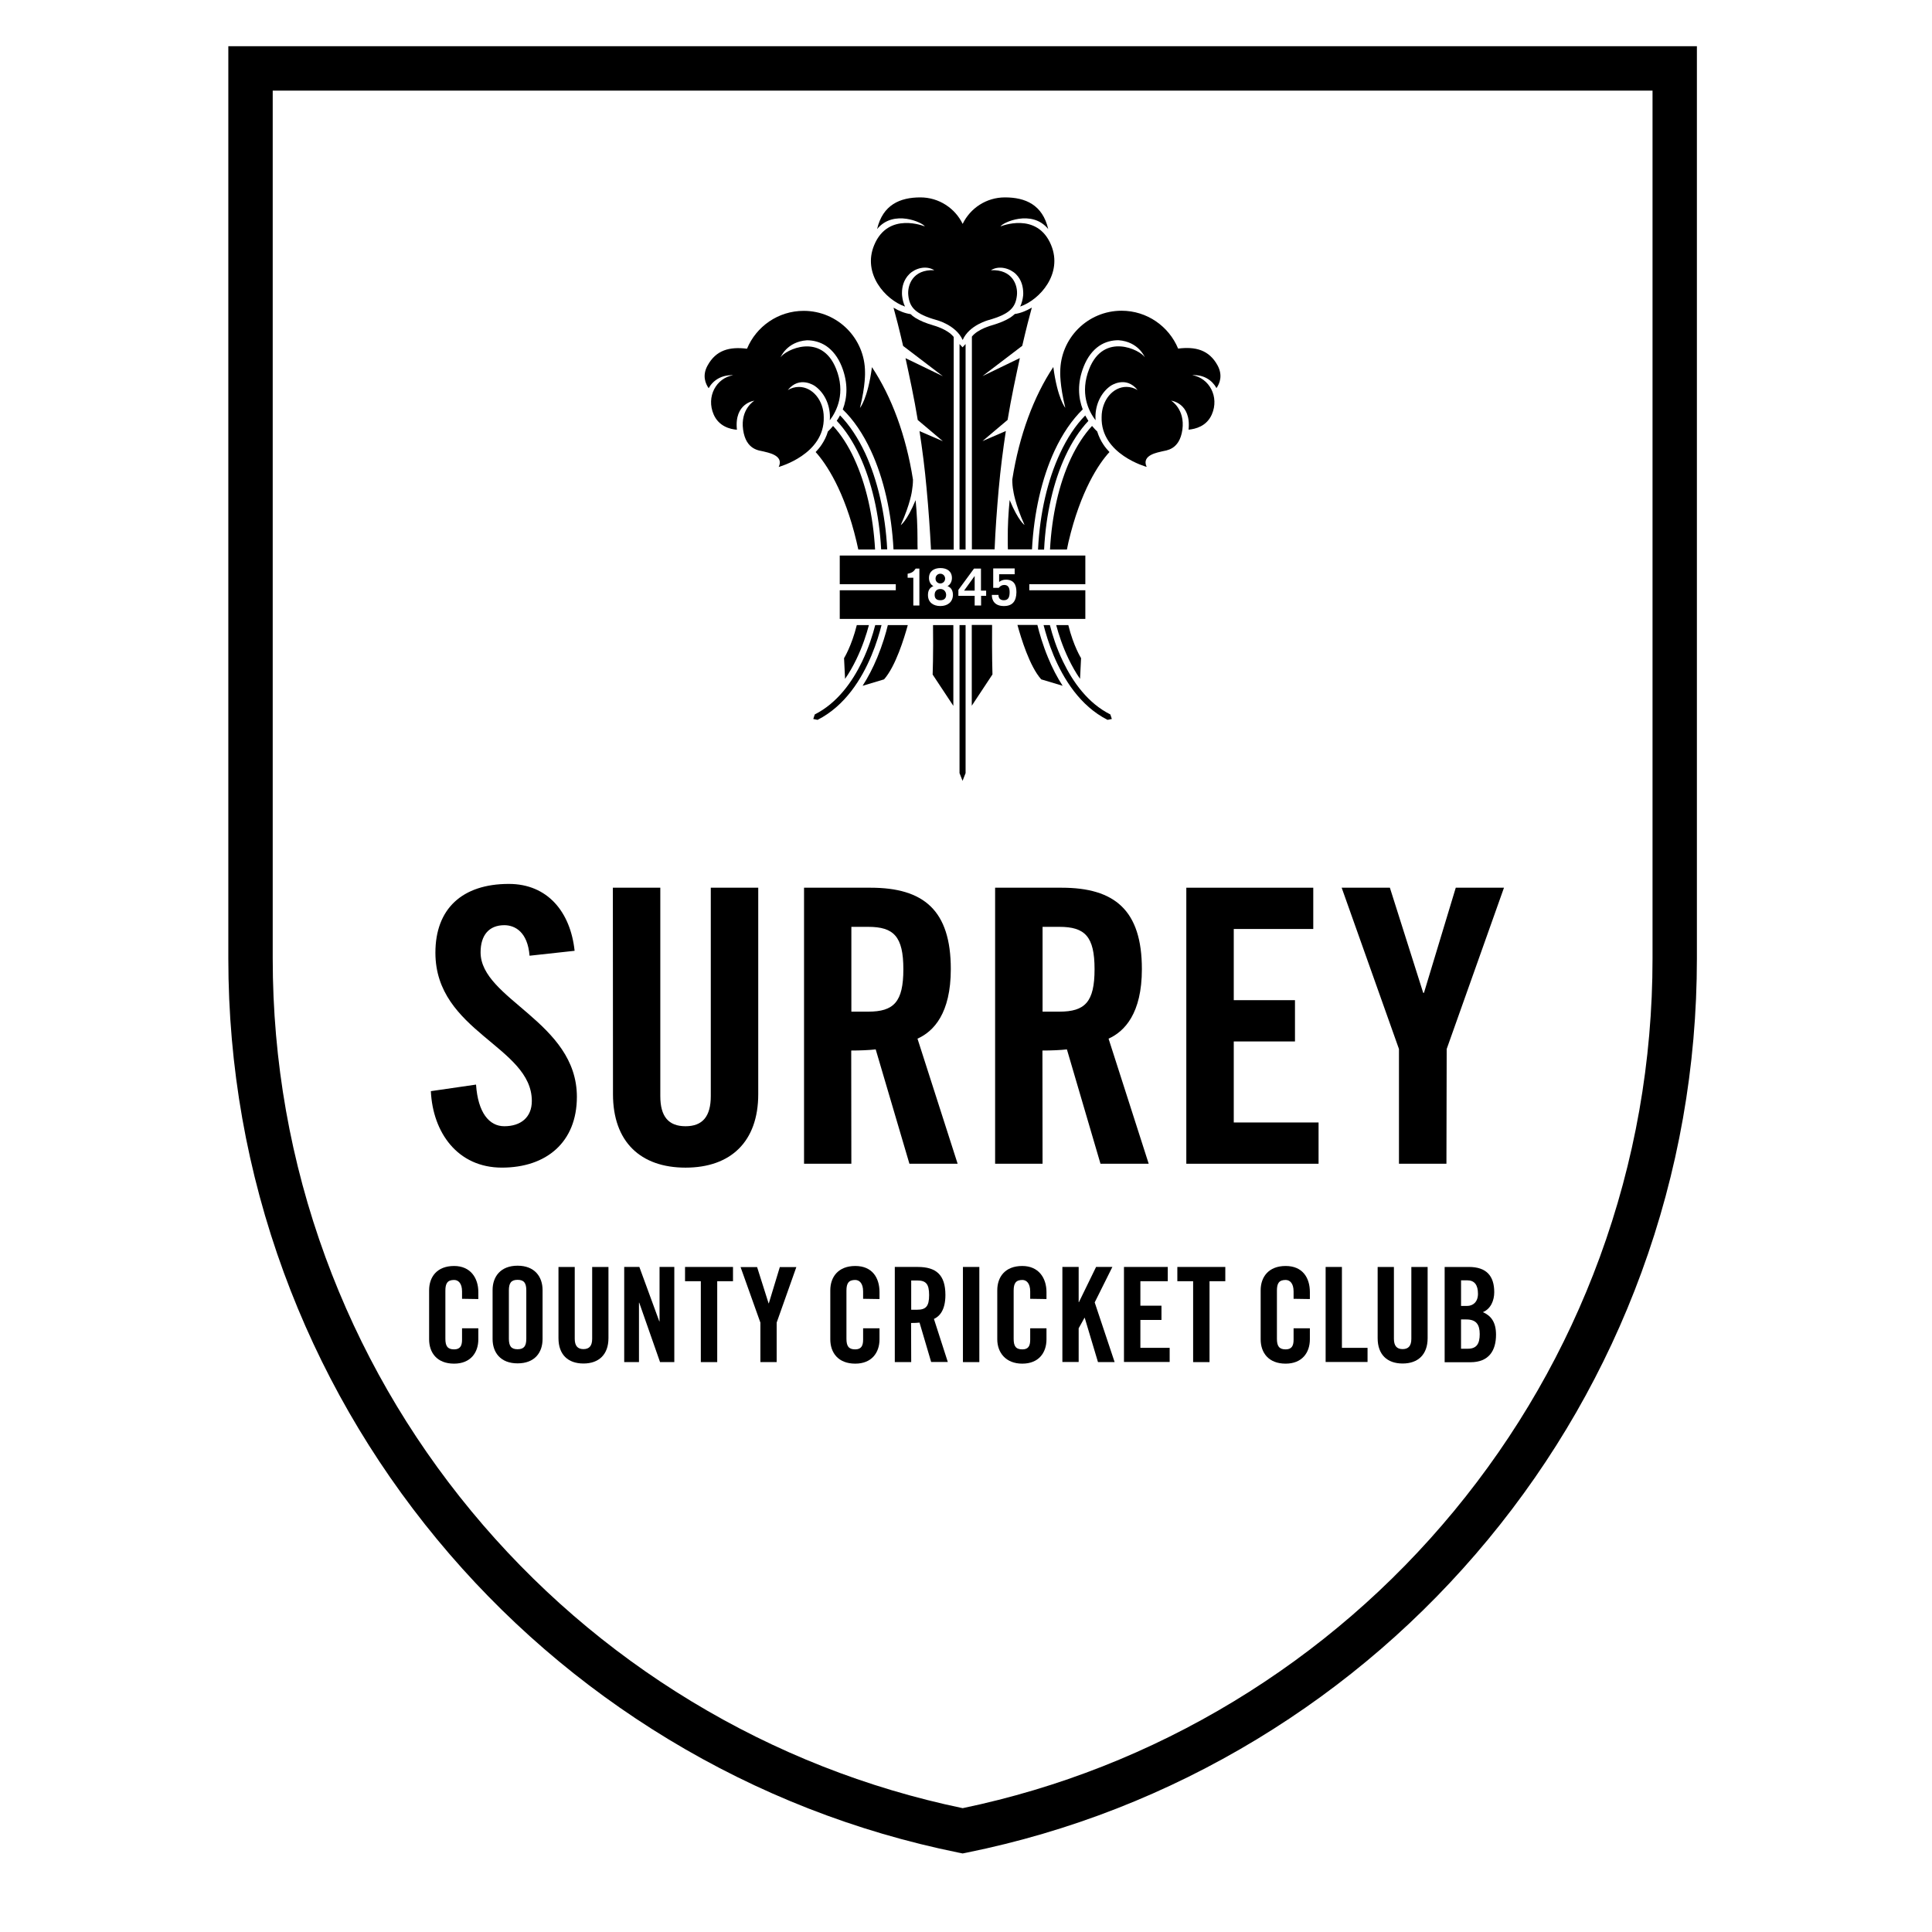 <svg xmlns="http://www.w3.org/2000/svg" version="1.1" viewBox="-130.0 100.0 1100.0 1100.0" width="316.228" height="316.228">
  <path d="M418.111,1155.28l-2.513-.506c-58.409-11.842-113.919-33.544-164.998-64.495-50.051-30.332-94.369-68.621-131.727-113.823-37.655-45.563-67.024-96.682-87.28-151.935C10.63,767.34,0,707.189,0,645.738V126.32h836.142v519.417c0,61.444-10.63,121.595-31.593,178.783-20.256,55.254-49.617,106.372-87.272,151.935-37.35,45.194-81.66,83.491-131.703,113.823-51.071,30.951-106.565,52.652-164.958,64.495l-2.513.506h.008ZM25.274,151.587v494.151c0,58.473,10.108,115.694,30.043,170.088,19.269,52.556,47.201,101.186,83.033,144.533,35.543,43.01,77.718,79.452,125.344,108.307,47.851,29,99.789,49.457,154.416,60.826,54.611-11.377,106.533-31.834,154.376-60.826,47.618-28.863,89.785-65.297,125.328-108.307,35.824-43.347,63.756-91.977,83.025-144.533,19.935-54.386,30.043-111.615,30.043-170.088V151.587H25.274Z" fill="#000"/>
  <g>
    <g>
      <path d="M171.509,644.156c-1.076-13.512-8.262-17.39-14.371-17.39-8.695,0-13.512,5.676-13.512,15.447,0,26.8,54.828,39.59,54.828,82.27,0,25.868-17.39,40.312-42.681,40.312s-39.373-20.048-40.457-43.54l25.724-3.733c1.076,15.881,7.402,23.709,16.098,23.709,9.337,0,15.664-5.026,15.664-14.371,0-31.111-54.9-39.373-54.9-84.43,0-25.001,15.23-39.164,41.822-39.164,21.991,0,35.061,15.881,37.438,38.08l-25.652,2.802v.008h0Z" fill="#000"/>
      <path d="M218.935,605.426h27.017v118.632c0,11.569,4.6,17.173,14.371,17.173s14.371-5.676,14.371-17.173v-118.632h27.017v117.556c0,27.017-15.664,41.822-41.388,41.822s-41.316-14.805-41.316-41.822l-.072-117.556h0Z" fill="#000"/>
      <path d="M354.732,762.571h-26.944v-157.146h37.863c30.252,0,45.699,12.862,45.699,46.35,0,25.218-9.771,35.495-18.972,39.59l22.85,71.207h-27.45l-19.189-65.097c-3.525.434-9.129.65-13.938.65l.072,64.454h0l.008-.008ZM354.732,675.99h9.554c14.588,0,20.048-5.46,20.048-24.142s-5.46-24.142-20.048-24.142h-9.554v48.285h0Z" fill="#000"/>
      <path d="M463.594,762.571h-27.017v-157.146h37.863c30.252,0,45.699,12.862,45.699,46.35,0,25.218-9.843,35.495-18.972,39.59l22.85,71.207h-27.45l-19.116-65.097c-3.525.434-9.129.65-13.938.65l.072,64.454h0l.008-.008ZM463.594,675.99h9.554c14.588,0,20.048-5.46,20.048-24.142s-5.46-24.142-20.048-24.142h-9.554v48.285h0Z" fill="#000"/>
      <path d="M545.438,762.571v-157.146h72.282v23.5h-45.266v40.529h34.853v23.5h-34.853v46.133h48.285v23.5h-75.301v-.016Z" fill="#000"/>
      <path d="M693.528,762.571h-27.017v-65.314l-32.621-91.832h27.45l18.972,59.854h.434l18.105-59.854h27.45l-32.621,91.832-.145,65.314h-.008Z" fill="#000"/>
    </g>
    <g>
      <path d="M133.068,839.454v-4.167c0-4.6-2.087-6.535-4.528-6.535-3.733,0-4.962,1.943-4.962,6.038v27.45c0,4.095,1.22,6.038,4.962,6.038,3.38,0,4.528-1.943,4.528-5.46v-6.535h9.273v6.254c0,7.692-4.528,13.866-13.793,13.866-9.771,0-14.227-6.254-14.227-13.866v-27.876c0-7.619,4.456-13.866,14.227-13.866,9.273,0,13.793,6.752,13.793,14.877v3.95l-9.273-.145h0v-.024Z" fill="#000"/>
      <path d="M150.458,834.501c0-7.619,4.528-13.866,14.227-13.866s14.227,6.254,14.227,13.866v27.876c0,7.692-4.456,13.866-14.227,13.866s-14.227-6.254-14.227-13.866v-27.876h0ZM159.731,862.168c0,4.095,1.22,6.038,4.962,6.038s4.962-1.943,4.962-6.038v-27.45c0-4.095-1.22-6.038-4.962-6.038s-4.962,1.943-4.962,6.038v27.45h0Z" fill="#000"/>
      <path d="M187.96,821.35h9.273v40.882c0,3.95,1.582,5.893,4.962,5.893s4.962-1.943,4.962-5.893v-40.882h9.273v40.529c0,9.273-5.387,14.444-14.227,14.444s-14.227-5.098-14.227-14.444v-40.529h-.016Z" fill="#000"/>
      <path d="M225.398,875.527v-54.178h8.623l11.353,30.967h.145v-30.967h8.406v54.178h-8.117l-11.858-33.841h-.145v33.841h-8.406Z" fill="#000"/>
      <path d="M269.018,829.467h-8.984v-8.117h27.306v8.117h-8.984v46.061h-9.337v-46.061h0Z" fill="#000"/>
      <path d="M312.269,875.527h-9.337v-22.488l-11.28-31.617h9.41l6.535,20.626h.145l6.254-20.626h9.41l-11.208,31.617v22.488h.072Z" fill="#000"/>
      <path d="M361.42,839.454v-4.167c0-4.6-2.087-6.535-4.528-6.535-3.733,0-4.962,1.943-4.962,6.038v27.45c0,4.095,1.22,6.038,4.962,6.038,3.38,0,4.528-1.943,4.528-5.46v-6.535h9.337v6.254c0,7.692-4.528,13.866-13.793,13.866-9.771,0-14.227-6.254-14.227-13.866v-27.876c0-7.619,4.528-13.866,14.227-13.866s13.793,6.752,13.793,14.877v3.95l-9.337-.145h0v-.024Z" fill="#000"/>
      <path d="M388.798,875.527h-9.337v-54.178h13.079c10.421,0,15.736,4.456,15.736,15.953,0,8.695-3.38,12.212-6.535,13.649l7.9,24.504h-9.482l-6.608-22.416c-1.22.145-3.163.217-4.817.217l.072,22.272h-.008ZM388.798,845.709h3.308c5.026,0,6.897-1.871,6.897-8.334s-1.871-8.334-6.897-8.334h-3.308v16.668Z" fill="#000"/>
      <path d="M418.256,875.527v-54.178h9.337v54.178h-9.337Z" fill="#000"/>
      <path d="M456.553,839.454v-4.167c0-4.6-2.087-6.535-4.456-6.535-3.733,0-4.962,1.943-4.962,6.038v27.45c0,4.095,1.148,6.038,4.962,6.038,3.38,0,4.456-1.943,4.456-5.46v-6.535h9.273v6.254c0,7.692-4.456,13.866-13.793,13.866s-14.227-6.254-14.227-13.866v-27.876c0-7.619,4.456-13.866,14.227-13.866,9.273,0,13.793,6.752,13.793,14.877v3.95l-9.273-.145h0v-.024Z" fill="#000"/>
      <path d="M474.874,875.527v-54.178h9.273v20.048h.145l9.771-20.048h9.273l-10.06,20.192,11.353,33.986h-9.482l-7.547-25.218h-.145l-3.308,5.965v19.189h-9.273v.072-.008Z" fill="#000"/>
      <path d="M509.943,875.527v-54.178h24.937v8.117h-15.592v13.938h12.003v8.117h-12.003v15.881h16.668v8.045h-26.013v.08Z" fill="#000"/>
      <path d="M549.316,829.467h-8.984v-8.117h27.306v8.117h-8.984v46.061h-9.337v-46.061h0Z" fill="#000"/>
      <path d="M606.513,839.454v-4.167c0-4.6-2.087-6.535-4.528-6.535-3.806,0-4.962,1.943-4.962,6.038v27.45c0,4.095,1.22,6.038,4.962,6.038,3.38,0,4.528-1.943,4.528-5.46v-6.535h9.273v6.254c0,7.692-4.528,13.866-13.793,13.866-9.771,0-14.227-6.254-14.227-13.866v-27.876c0-7.619,4.528-13.866,14.227-13.866s13.793,6.752,13.793,14.877v3.95l-9.273-.145h0v-.024Z" fill="#000"/>
      <path d="M624.762,875.527v-54.178h9.273v46.061h14.588v8.045h-23.853v.072h-.008Z" fill="#000"/>
      <path d="M654.364,821.35h9.273v40.882c0,3.95,1.582,5.893,4.962,5.893s4.962-1.943,4.962-5.893v-40.882h9.273v40.529c0,9.273-5.387,14.444-14.227,14.444s-14.227-5.098-14.227-14.444v-40.529h-.016Z" fill="#000"/>
      <path d="M692.524,821.35h13.793c9.988,0,14.444,5.098,14.444,14.371,0,4.673-1.943,9.482-6.463,11.353,4.745,2.087,7.475,5.821,7.475,12.862,0,8.912-3.95,15.664-14.588,15.664h-14.66v-54.25h0ZM701.862,843.549h3.38c3.525,0,6.254-2.368,6.254-6.897,0-5.026-1.943-7.692-6.11-7.692h-3.525v14.588h0ZM701.862,867.908h3.878c4.962,0,6.752-2.802,6.752-8.334s-2.087-8.334-7.619-8.334h-3.019v16.668h.008Z" fill="#000"/>
    </g>
    <g>
      <g>
        <path d="M360.842,476.661c-5.604,11.642-14.155,23.637-26.944,30.108l-.859,2.585,2.441.506c15.736-7.973,25.218-23.428,30.75-36.788,2.73-6.535,4.528-12.645,5.676-17.173h-3.589c-1.365,5.387-3.733,12.934-7.475,20.762h0Z" fill="#000"/>
        <path d="M362.641,358.109c-4.022-8.623-8.912-16.025-14.371-21.629-.578,1.148-1.22,2.152-1.871,3.091,4.889,5.17,9.337,11.931,13.079,19.975,6.68,14.444,11.136,32.91,12.212,53.246h3.452c-1.076-20.762-5.604-39.662-12.501-54.684h0Z" fill="#000"/>
        <path d="M350.566,474.726l.578,11.786c2.368-3.38,4.528-7.186,6.535-11.353,3.452-7.186,5.676-14.082,7.041-19.253h-6.897c-2.947,11.931-7.258,18.827-7.258,18.827v-.008Z" fill="#000"/>
        <path d="M356.314,361.048c-3.452-7.475-7.547-13.721-12.003-18.538-1.148,1.437-2.224,2.441-2.947,3.163-.787,2.802-2.087,5.315-3.589,7.547-1.004,1.509-2.152,2.874-3.38,4.167,5.893,6.463,16.451,22.063,23.283,51.014.361,1.509.65,3.019,1.004,4.456h9.554c-1.076-19.189-5.17-37.293-11.931-51.809h.008Z" fill="#000"/>
        <path d="M392.387,407.181c0-7.619-.361-15.158-1.076-22.416-5.026,12.075-8.478,14.227-8.478,14.227,5.532-12.284,6.399-19.47,6.399-19.47.361-2.152.578-4.311.578-6.463-3.95-25.146-12.212-47.281-23.356-64.021-2.441,18.249-6.824,23.211-6.824,23.211,3.236-13.079,2.874-20.337,2.874-20.337,0-19.253-15.592-34.925-34.925-34.925-14.516,0-27.017,8.912-32.259,21.557-9.843-1.22-17.607.65-22.488,9.626-3.091,5.604-1.22,10.204.65,12.862,2.513-4.528,7.402-7.692,14.01-7.402-9.626,1.509-15.592,12.212-11.136,22.416,2.947,6.68,9.273,8.334,13.223,8.623-1.654-15.23,9.915-16.523,9.915-16.523,0,0-8.045,4.745-6.399,16.523,1.654,11.786,9.554,11.786,11.569,12.356,1.943.578,12.003,2.015,8.695,8.84,0,0,26.23-7.113,25.652-28.309,0-9.482-6.327-17.246-14.155-17.246-2.296,0-4.456.65-6.327,1.798,6.752-8.478,15.375-2.368,15.375-2.368,5.17,3.589,8.623,10.204,8.623,17.751,0,0,0,.787-.072,1.798,4.095-5.387,9.056-15.664,3.589-29.313-8.406-20.979-29.032-10.702-31.617-6.535,0,0,3.525-8.912,15.014-9.699,3.589,0,7.547.931,11.064,3.308,3.525,2.441,6.608,6.254,8.767,11.642,1.871,4.745,2.658,9.201,2.658,13.223,0,4.239-.859,8.045-2.087,11.208,6.11,5.893,11.497,13.793,16.025,23.5,7.33,15.809,11.786,35.495,12.862,56.193h13.721c-.072-1.798-.072-3.661-.072-5.604l.008-.032Z" fill="#000"/>
        <path d="M369.465,474.365c-2.441,5.893-5.243,11.28-8.334,16.098l12.212-3.661c6.608-7.475,11.497-23.564,13.512-30.894h-11.353c-1.148,4.745-3.091,11.353-6.038,18.466v-.008h0Z" fill="#000"/>
        <path d="M476.6,359.619c3.733-8.045,8.189-14.805,13.079-19.975-.578-.931-1.22-2.015-1.798-3.091-5.532,5.604-10.349,12.934-14.371,21.629-6.969,14.949-11.497,33.841-12.501,54.756h3.452c1.004-20.481,5.46-38.947,12.139-53.319h0Z" fill="#000"/>
        <path d="M469.848,473.072c5.604,13.368,15.014,28.815,30.75,36.788l2.441-.506-.859-2.585c-12.79-6.399-21.34-18.466-26.944-30.108-3.733-7.764-6.11-15.303-7.475-20.762h-3.589c1.148,4.456,2.947,10.566,5.676,17.173h0Z" fill="#000"/>
        <path d="M478.399,475.152c2.015,4.167,4.167,7.973,6.535,11.353l.578-11.786s-4.311-6.824-7.258-18.827h-6.897c1.365,5.17,3.589,12.075,7.041,19.253v.008Z" fill="#000"/>
        <path d="M478.399,408.401c6.824-28.96,17.318-44.624,23.283-51.014-1.22-1.293-2.368-2.658-3.38-4.167-1.509-2.224-2.73-4.745-3.589-7.547-.715-.65-1.726-1.726-2.947-3.163-4.456,4.817-8.551,11.064-12.075,18.538-6.752,14.444-10.847,32.621-11.858,51.809h9.626c.289-1.509.578-2.947.931-4.456h.008Z" fill="#000"/>
        <path d="M562.612,320.96c1.871-2.658,3.661-7.258.65-12.862-4.89-8.984-12.717-10.847-22.488-9.626-5.243-12.645-17.679-21.557-32.187-21.557-19.253,0-34.925,15.592-34.925,34.925,0,0-.361,7.186,2.874,20.337,0,0-4.384-5.026-6.824-23.211-11.136,16.74-19.397,38.875-23.356,64.021,0,2.152.145,4.311.578,6.463,0,0,.859,7.186,6.399,19.47,0,0-3.452-2.152-8.478-14.227-.715,7.258-1.148,14.805-1.076,22.416,0,1.871,0,3.806.072,5.676h13.721c1.076-20.69,5.532-40.384,12.862-56.193,4.528-9.699,9.988-17.607,16.025-23.5-1.22-3.236-2.087-6.969-2.087-11.208s.787-8.478,2.658-13.223c2.152-5.387,5.17-9.201,8.695-11.642s7.475-3.308,11.064-3.308c11.497.787,15.014,9.699,15.014,9.699-2.585-4.167-23.211-14.444-31.617,6.535-5.46,13.721-.578,23.926,3.589,29.313-.072-1.004-.072-1.798-.072-1.798,0-7.547,3.452-14.155,8.623-17.751,0,0,8.623-6.11,15.375,2.368-1.943-1.148-4.095-1.798-6.327-1.798-7.836,0-14.155,7.692-14.155,17.246-.578,21.196,25.652,28.309,25.652,28.309-3.236-6.897,6.752-8.262,8.767-8.84s9.915-.578,11.569-12.356c1.582-11.786-6.399-16.523-6.399-16.523,0,0,11.497,1.293,9.915,16.523,3.95-.361,10.277-1.943,13.223-8.623,4.456-10.132-1.509-20.834-11.136-22.416,6.463-.361,11.28,2.802,13.793,7.33l.008.032Z" fill="#000"/>
        <path d="M462.807,486.793l12.212,3.661c-3.091-4.745-5.893-10.132-8.334-16.098-2.947-7.113-4.89-13.793-6.038-18.538h-11.353c2.015,7.402,6.897,23.5,13.512,30.967v.008Z" fill="#000"/>
        <path d="M412.868,291.712c-3.452-4.311-11.28-6.399-11.28-6.399-4.384-1.293-7.764-2.658-10.494-4.384-1.004-.65-1.871-1.293-2.658-2.087h0c-3.236-.434-6.608-1.798-9.699-3.661,1.293,4.6,3.236,12.139,5.46,21.774l22.633,17.246-21.268-10.277c2.152,9.988,4.889,22.488,6.969,35.206l14.299,12.075-13.296-5.749c1.582,10.349,3.019,21.34,4.022,32.621,1.148,12.139,1.943,23.853,2.513,34.853h12.934v-121.217h-.145.008Z" fill="#000"/>
        <path d="M401.01,484.064l11.786,17.824v-45.988h-11.569c.217,17.39-.217,28.165-.217,28.165h0Z" fill="#000"/>
        <polygon points="419.765 295.879 418.039 297.749 416.313 295.879 416.313 412.857 419.765 412.857 419.765 295.879" fill="#000"/>
        <polygon points="416.313 540.184 418.039 544.568 419.765 540.184 419.765 455.899 416.313 455.899 416.313 540.184" fill="#000"/>
        <path d="M385.274,274.538h0c-.931-1.871-1.437-4.167-1.654-6.11-.072-.578-.072-1.076-.072-1.654,0-3.308.859-7.402,4.167-10.702s9.482-5.17,14.227-2.224c-12.428-.578-15.375,8.767-14.805,14.227.715,6.969,4.022,10.702,15.881,14.082,0,0,11.28,2.802,15.086,11.425,3.733-8.623,15.014-11.425,15.014-11.425,11.858-3.38,15.158-7.113,15.881-14.082.578-5.46-2.368-14.805-14.805-14.227,4.745-2.947,10.919-1.004,14.227,2.224,3.308,3.308,4.095,7.33,4.167,10.702,0,.578,0,1.148-.072,1.654-.217,2.015-.787,4.239-1.654,6.11h0c11.208-3.878,24.359-18.683,17.607-34.989-7.973-19.325-28.815-10.638-28.815-10.638,1.004-2.087,17.824-9.988,27.161,1.509-3.236-13.866-13.007-18.032-24.648-18.032-10.638,0-19.759,6.182-24.07,15.086-4.311-8.912-13.512-15.086-24.07-15.086-11.642,0-21.413,4.239-24.648,18.032,9.41-11.497,26.158-3.589,27.161-1.509,0,0-20.835-8.695-28.815,10.638-6.824,16.314,6.399,31.111,17.535,34.989h.016Z" fill="#000"/>
        <path d="M423.282,501.815l11.786-17.824s-.361-10.775-.217-28.165h-11.569v45.988h0Z" fill="#000"/>
        <path d="M438.665,378.012c1.004-11.28,2.441-22.199,4.022-32.621l-13.296,5.749,14.299-12.075c2.087-12.717,4.817-25.218,6.969-35.206l-21.268,10.277,22.633-17.246c2.224-9.626,4.167-17.173,5.46-21.774-3.091,1.871-6.535,3.236-9.699,3.661h0c-.787.715-1.654,1.437-2.658,2.087-2.73,1.726-6.11,3.091-10.494,4.384,0,0-7.9,2.087-11.28,6.399v121.145h12.934c.434-10.919,1.293-22.633,2.368-34.78h.008Z" fill="#000"/>
      </g>
      <path d="M418.898,436.285h6.038v-8.262h-.072l-5.965,8.262ZM405.386,435.353c-2.015,0-3.236,1.293-3.236,3.308,0,1.871.859,3.091,3.236,3.091s3.308-1.293,3.308-3.091c-.072-1.943-1.365-3.308-3.308-3.308ZM405.386,432.19c1.509,0,2.73-1.22,2.73-2.73s-1.148-2.802-2.73-2.802-2.73,1.22-2.73,2.802,1.22,2.73,2.73,2.73ZM487.945,432.624v-16.314h-139.828v16.314h31.906v3.452h-31.906v16.314h139.828v-16.314h-31.906v-3.452h31.906ZM393.455,444.763h-3.452v-15.809h-3.236v-2.296c3.091-.578,3.589-1.654,4.6-2.947h2.087v21.051h0ZM405.386,445.052c-4.022,0-7.041-2.087-7.041-6.254,0-2.368.787-4.167,3.091-5.098-1.654-.859-2.513-2.73-2.513-4.6,0-3.878,2.874-5.676,6.535-5.676s6.535,1.798,6.535,5.676c0,1.871-.859,3.733-2.513,4.6,2.224.859,3.091,2.73,3.091,5.098-.145,4.167-3.236,6.254-7.186,6.254h0ZM431.543,439.231h-2.947v5.532h-3.661v-5.532h-9.273v-3.38l8.912-12.139h3.95v12.573h2.947v2.947h.072ZM441.603,445.052c-5.243,0-6.897-3.163-6.897-6.327h3.806c-.072,1.943,1.076,3.019,3.019,3.019,2.513,0,3.308-1.654,3.308-4.6,0-2.585-.859-4.095-3.091-4.095-1.293,0-2.368.65-3.091,1.654h-3.163v-11.064h12.212v3.308h-8.84v4.384c1.076-.787,2.224-1.293,3.806-1.293,4.528,0,6.038,2.802,6.038,7.113-.072,4.962-2.087,7.9-7.113,7.9h.008Z" fill="#000"/>
    </g>
  </g>
</svg>